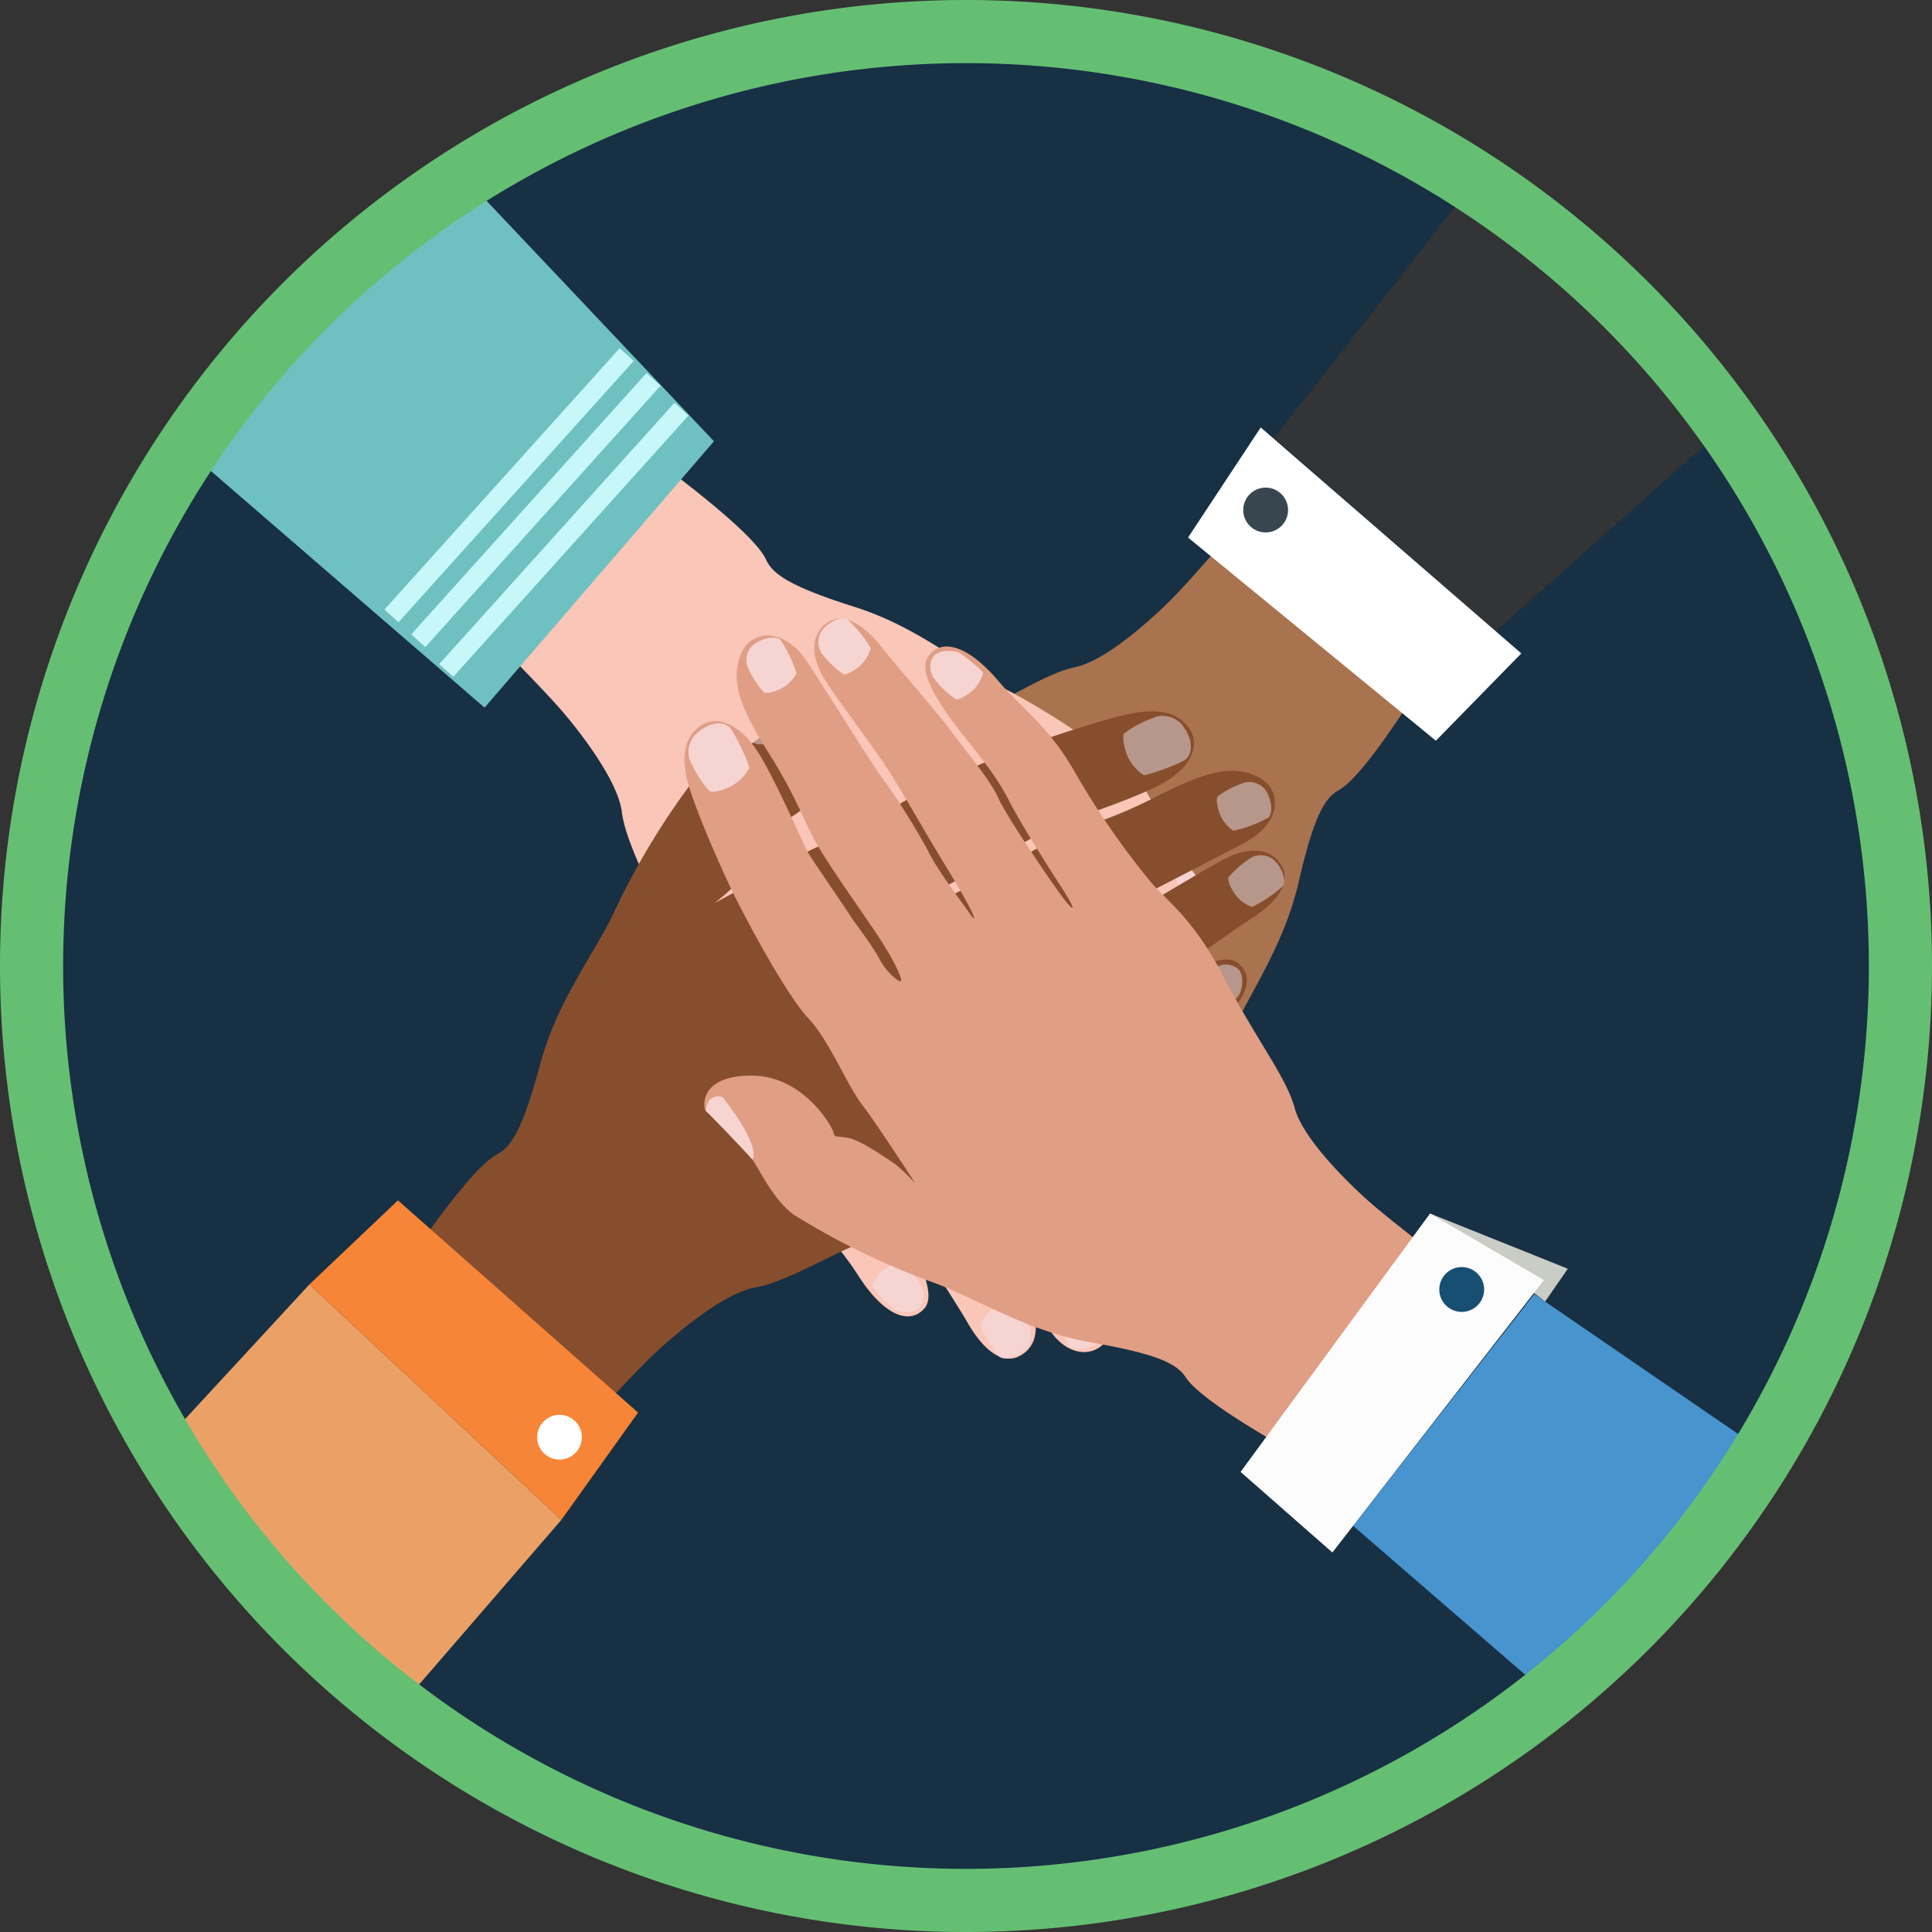 <?xml version="1.0" encoding="UTF-8"?>
<svg preserveAspectRatio="xMidYMid slice" width="306px" height="306px" xmlns="http://www.w3.org/2000/svg" xmlns:xlink="http://www.w3.org/1999/xlink" id="Layer_1" data-name="Layer 1" viewBox="0 0 306 306">
  <rect x="0" y="0" width="306" height="306" fill="#333333" stroke="none"/>
  <defs>
    <style>.cls-1,.cls-15,.cls-25{fill:none;}.cls-2{fill:#173044;}.cls-3{mask:url(#mask);}.cls-4{fill:#ffba3d;fill-rule:evenodd;}.cls-5{mask:url(#mask-2);}.cls-6{mask:url(#mask-3);}.cls-7{clip-path:url(#clip-path);}.cls-8{fill:#aa734f;}.cls-9{fill:#f6d4d2;}.cls-10{fill:#323435;}.cls-11{fill:#fff;}.cls-12{fill:#37464f;}.cls-13{fill:#f9c6b7;}.cls-14{fill:#6fc0c1;}.cls-15{stroke:#c7f7f9;stroke-miterlimit:10;stroke-width:3px;}.cls-16{fill:#874e2e;}.cls-17{fill:#b7978b;}.cls-18{fill:#eba166;}.cls-19{fill:#f78537;}.cls-20{fill:#e09e85;}.cls-21{fill:#4794cf;}.cls-22{fill:#caccc6;}.cls-23{fill:#fcfcfc;}.cls-24{fill:#174f72;}.cls-25{stroke:#65bf73;stroke-width:10px;}</style>
    <mask id="mask" x="-321" y="5" width="345.32" height="296" maskUnits="userSpaceOnUse"></mask>
    <mask id="mask-2" x="-321" y="5" width="334.59" height="296" maskUnits="userSpaceOnUse"></mask>
    <mask id="mask-3" x="-321" y="5" width="340.6" height="296" maskUnits="userSpaceOnUse"></mask>
    <clipPath id="clip-path">
      <path id="Stroke-141" class="cls-1" d="M153,301A148,148,0,1,0,5,153,148,148,0,0,0,153,301Z"></path>
    </clipPath>
  </defs>
  <path id="Stroke-141-2" data-name="Stroke-141" class="cls-2" d="M153,301A148,148,0,1,0,5,153,148,148,0,0,0,153,301Z"></path>
  <g id="Styleguide">
    <g id="icon_centralbanks" data-name="icon/centralbanks">
      <g id="Group-140">
        <g id="Group-5">
          <g class="cls-3">
            <path id="Fill-3" class="cls-4" d="M24.32,248.3v5.13a1.89,1.89,0,0,1-.34,1.1,2,2,0,0,1-.92.74,1.56,1.56,0,0,1-.37.1,2,2,0,0,1-.35,0H-59.38a2,2,0,0,1-2-1.88.38.38,0,0,1,0-.1V248.3a.41.41,0,0,1,0-.11,2,2,0,0,1,1.74-1.86H22.34a2,2,0,0,1,.35,0l.37.1a2,2,0,0,1,.92.74,1.94,1.94,0,0,1,.34,1.11"></path>
          </g>
        </g>
        <g class="cls-5">
          <path id="Fill-12" class="cls-4" d="M13.59,239.23v5.13a2,2,0,0,1-.33,1.1,2.05,2.05,0,0,1-.93.74,1.56,1.56,0,0,1-.37.1l-.11,0h-82a2,2,0,0,1-2-1.87.38.38,0,0,1,0-.1v-5.13a.41.41,0,0,1,0-.11,2,2,0,0,1,2-1.87H11.72l.24,0a2.24,2.24,0,0,1,.37.1l.17.08.1,0h0l.1.06h0l.09.07a1.54,1.54,0,0,1,.19.17l.06.06h0l0,0h0l.06.07.08.11a2,2,0,0,1,.33,1.11"></path>
        </g>
        <g class="cls-6">
          <path id="Fill-17" class="cls-4" d="M19.6,230.35v5.13a1.89,1.89,0,0,1-.34,1.1,1.86,1.86,0,0,1-.92.74,1.58,1.58,0,0,1-.37.11,2,2,0,0,1-.35,0H-64.1a2,2,0,0,1-.88-.21,2,2,0,0,1-1.09-1.59v-.08a.31.31,0,0,1,0-.1v-5.13a.31.31,0,0,1,0-.1,2,2,0,0,1,1.74-1.86l.23,0H17.62a2,2,0,0,1,.35,0,2.26,2.26,0,0,1,.37.11,1.86,1.86,0,0,1,.92.74,1.89,1.89,0,0,1,.34,1.1"></path>
        </g>
        <g class="cls-5">
          <path id="Fill-22" class="cls-4" d="M13.59,221.28v5.13a2,2,0,0,1-.33,1.1,1.93,1.93,0,0,1-.93.74,1.58,1.58,0,0,1-.37.11H-70.11a2,2,0,0,1-2-1.88.34.34,0,0,1,0-.1v-5.13a.41.41,0,0,1,0-.11,2,2,0,0,1,2-1.87H11.62a2,2,0,0,1,.34,0,2.26,2.26,0,0,1,.37.11,2,2,0,0,1,.93.73,2,2,0,0,1,.33,1.11"></path>
        </g>
      </g>
    </g>
  </g>
  <g class="cls-7">
    <path class="cls-8" d="M225.31,108C218,119.57,214.11,124,212,125.18s-3.86,3.85-6.31,14.52-8.4,18.38-11.2,25.38A117.52,117.52,0,0,1,183,185.74c-2.45,3.15-7.88,5.25-9.1,6.12s-7.92,6.7-8.12,7-5.51,1.12-5.18-7.29,8.73-12.53,9.71-12.73.46-.39,1.05-2.49,4.27-6.7,4.79-7.35a40,40,0,0,1,3-2.7s-10,5.71-13,7.82-10.5,4.66-14.11,7.74-15.6,8.77-20.68,10.87-15,5.78-18.55,6.29-6.26-.09-7.9-2.59-.39-6.43,5.58-9.45,14-5.78,15.75-6.76,8.86-5.32,10-6,4.73-3.15,6.9-4.14,3.87-2.82,3.8-3.21-3,.72-6.63,2.75-11.29,7-15.55,9.19-7.62,2.82-14.71,6.76-11.52,5.71-15.87,3.94-4.35-7.22,1.37-10.57,17.46-9.78,18.84-10.76a105.83,105.83,0,0,1,12.21-6.76c3.08-1.25,8.79-5.19,10.3-6.11s.92-1.24-7,3-10.31,5.32-15.17,7.94-14.24,9.19-17.13,10.51-6.19,1.44-7.92-1.32.73-6,4.52-8.59,10.36-8,14.17-10.44,7.68-5.51,10.63-6.63S134,141.32,135.8,140s1.31-1.51-2.76.85-10.56,5.91-13.52,7.22-5.12,2.63-10.11,6.17-11,7.48-13.6,5.54c-2.75-2.1-1.73-6.22,4.48-10.92,4.48-3.39,7.55-7.61,15.29-11.42a126.72,126.72,0,0,0,17.27-10.57c3.48-2.43,6.17-6.61,16.23-11.16s16.28-9,21.27-10.06,12.34-7.88,15.23-10.77,9-10.06,9-10.06Z"></path>
    <path class="cls-9" d="M163.7,196.06s-.92,2.3,2,2.76c.2-.26,6.89-6.08,8.12-7C171.38,190.42,163.7,196.06,163.7,196.06Z"></path>
    <path class="cls-9" d="M110,198.39a18.26,18.26,0,0,0,5.22-2.88c.33-.23.1-2.14-.72-3.78a7.16,7.16,0,0,0-2.56-2.72c-.3-.2-5.81,2-6.63,2.75s-1.34,2.83.82,5.42A4.12,4.12,0,0,0,110,198.39Z"></path>
    <path class="cls-9" d="M95.74,188.44a15,15,0,0,0,4.3-2.38c.27-.19.08-1.76-.59-3.11a6,6,0,0,0-2.11-2.24A20.59,20.59,0,0,0,91.88,183c-.67.63-.58,2.8.68,4.46A3.23,3.23,0,0,0,95.74,188.44Z"></path>
    <path class="cls-9" d="M94.23,176.64a15.35,15.35,0,0,0,3.62-3.31c.21-.25-.34-1.73-1.31-2.89A5.94,5.94,0,0,0,94,168.76a20.46,20.46,0,0,0-4.78,3.48c-.5.78.09,2.86,1.7,4.18A3.24,3.24,0,0,0,94.23,176.64Z"></path>
    <path class="cls-9" d="M99.14,159.11a14.9,14.9,0,0,0,3.62-3.32c.22-.25-.33-1.73-1.3-2.88a5.91,5.91,0,0,0-2.58-1.69c-.27-.1-2.81,2.68-3.32,3.45s-.89,3.19.25,4.21A3.09,3.09,0,0,0,99.14,159.11Z"></path>
    <polygon class="cls-10" points="201.82 69.35 236.91 99.99 362.69 -12.08 362.69 -44.65 291.1 -44.65 201.82 69.35"></polygon>
    <polygon class="cls-11" points="188.17 85.14 227.42 117.32 240.95 103.49 199.68 67.7 188.17 85.14"></polygon>
    <circle class="cls-12" cx="200.46" cy="80.78" r="3.55"></circle>
    <path class="cls-13" d="M105.34,74c10.92,8.27,15,12.46,16,14.65s3.53,4.16,14,7.47S153,106,159.71,109.38a117.79,117.79,0,0,1,19.64,13.19c3,2.7,4.6,8.28,5.37,9.57s6,8.44,6.28,8.66.66,5.59-7.69,4.58-11.78-9.72-11.9-10.72-.35-.49-2.4-1.25-6.33-4.8-6.94-5.37-2.44-3.17-2.44-3.17,4.88,10.41,6.73,13.59,3.79,10.85,6.57,14.7,7.48,16.26,9.16,21.49,4.55,15.38,4.75,19-.59,6.23-3.21,7.66-6.45-.13-9-6.33-4.62-14.4-5.46-16.25-4.58-9.26-5.14-10.49-2.75-5-3.56-7.21-2.5-4.09-2.89-4.05.47,3.07,2.2,6.83,6.09,11.82,7.9,16.25,2.19,7.82,5.54,15.2,4.76,12,2.64,16.14-7.55,3.75-10.42-2.21-8.33-18.2-9.2-19.66a107.48,107.48,0,0,1-5.75-12.71c-1-3.18-4.45-9.19-5.24-10.77s-1.17-1,2.43,7.24,4.47,10.71,6.69,15.76,8,14.94,9.07,17.93.94,6.29-1.95,7.79-5.89-1.21-8.2-5.21-7.08-11-9.25-15-4.87-8.11-5.75-11.14-7.21-15.73-8.37-17.61-1.4-1.43.62,2.82,5,11,6.1,14.06,2.2,5.32,5.33,10.58,6.56,11.62,4.41,14c-2.32,2.57-6.33,1.22-10.52-5.35-3-4.75-7-8.15-10.14-16.18a126,126,0,0,0-9.13-18.06c-2.13-3.66-6.08-6.69-9.8-17.09s-7.66-16.95-8.3-22-6.85-12.94-9.49-16-9.3-9.81-9.3-9.81Z"></path>
    <path class="cls-9" d="M188.08,142.6s2.22,1.11,2.92-1.8c-.25-.22-5.51-7.36-6.28-8.66C183.08,134.49,188.08,142.6,188.08,142.6Z"></path>
    <path class="cls-9" d="M186,196.34a18.4,18.4,0,0,0-2.45-5.44c-.21-.34-2.12-.27-3.82.42a7.13,7.13,0,0,0-2.93,2.33c-.22.28,1.51,5.95,2.21,6.83s2.71,1.56,5.47-.38A4.14,4.14,0,0,0,186,196.34Z"></path>
    <path class="cls-9" d="M175,209.71a14.89,14.89,0,0,0-2-4.47c-.17-.29-1.74-.23-3.14.34a5.84,5.84,0,0,0-2.41,1.91,20.33,20.33,0,0,0,1.82,5.63c.57.72,2.74.81,4.5-.31A3.23,3.23,0,0,0,175,209.71Z"></path>
    <path class="cls-9" d="M163.08,210.27a15,15,0,0,0-3-3.88c-.23-.24-1.75.19-3,1.07a5.84,5.84,0,0,0-1.89,2.43,20.65,20.65,0,0,0,3.09,5c.73.56,2.85.14,4.3-1.36A3.24,3.24,0,0,0,163.08,210.27Z"></path>
    <path class="cls-9" d="M146,203.94a15.18,15.18,0,0,0-3-3.88c-.23-.23-1.75.19-3,1.07a6,6,0,0,0-1.89,2.43c-.12.26,2.44,3,3.17,3.59s3.11,1.15,4.22.09C146.89,205.94,146,203.94,146,203.94Z"></path>
    <polygon class="cls-14" points="76.75 112.08 113.08 69.89 4.75 -44.65 -66.84 -44.65 -66.84 -12.08 76.75 112.08"></polygon>
    <line class="cls-15" x1="107.94" y1="64.8" x2="70.68" y2="106.19"></line>
    <line class="cls-15" x1="103.51" y1="60.09" x2="66.25" y2="101.48"></line>
    <line class="cls-15" x1="99.26" y1="56.16" x2="62" y2="97.55"></line>
    <path class="cls-16" d="M64.8,199.49c7.77-11.28,11.78-15.51,13.93-16.65s4-3.71,6.83-14.29,9.08-18.05,12.13-25A118.05,118.05,0,0,1,110,123.39c2.57-3.06,8.07-5,9.32-5.78s8.17-6.4,8.37-6.66,5.55-.91,4.91,7.48-9.18,12.2-10.17,12.36-.48.38-1.15,2.45-4.51,6.54-5.06,7.17a37.14,37.14,0,0,1-3,2.58s10.18-5.33,13.28-7.32,10.67-4.27,14.39-7.22,15.91-8.19,21.06-10.1,15.17-5.22,18.77-5.59,6.25.32,7.8,2.87.16,6.44-5.92,9.24-14.19,5.26-16,6.17-9.05,5-10.25,5.6-4.84,3-7,3.88-4,2.68-3.93,3.07,3-.61,6.73-2.51,11.54-6.6,15.89-8.6,7.71-2.54,14.94-6.22,11.73-5.28,16-3.35,4.09,7.38-1.75,10.51-17.81,9.13-19.22,10.06a106.9,106.9,0,0,1-12.45,6.31c-3.13,1.13-9,4.86-10.53,5.72s-1,1.21,7.13-2.76,10.5-4.93,15.45-7.38,14.57-8.65,17.51-9.86,6.24-1.21,7.87,1.61-1,5.94-4.84,8.42-10.65,7.56-14.54,9.91-7.88,5.22-10.87,6.23-15.4,7.9-17.22,9.15-1.37,1.46,2.78-.75S169,164.57,172,163.36s5.22-2.43,10.33-5.79,11.32-7.07,13.8-5c2.68,2.2,1.5,6.28-4.88,10.75-4.6,3.22-7.82,7.33-15.7,10.85a126.14,126.14,0,0,0-17.65,9.92c-3.56,2.3-6.41,6.37-16.63,10.55s-16.6,8.4-21.63,9.27S107,211.29,104,214.07s-9.38,9.73-9.38,9.73Z"></path>
    <path class="cls-17" d="M129.62,113.78s1-2.26-1.93-2.83c-.2.26-7.11,5.83-8.37,6.66C121.74,119.14,129.62,113.78,129.62,113.78Z"></path>
    <path class="cls-17" d="M183.4,113.44a18.37,18.37,0,0,0-5.32,2.69c-.34.22-.18,2.13.58,3.8a7.31,7.31,0,0,0,2.45,2.82c.29.21,5.89-1.77,6.73-2.51s1.44-2.77-.62-5.44A4.11,4.11,0,0,0,183.4,113.44Z"></path>
    <path class="cls-17" d="M197.25,123.92a14.68,14.68,0,0,0-4.38,2.21c-.28.18-.15,1.75.47,3.13a6,6,0,0,0,2,2.32,20.53,20.53,0,0,0,5.54-2.07c.69-.6.68-2.77-.51-4.48A3.24,3.24,0,0,0,197.25,123.92Z"></path>
    <path class="cls-17" d="M198.33,135.76a15,15,0,0,0-3.74,3.18c-.23.24.27,1.74,1.2,2.93a5.92,5.92,0,0,0,2.51,1.78,20.7,20.7,0,0,0,4.9-3.31c.53-.75,0-2.86-1.55-4.23A3.22,3.22,0,0,0,198.33,135.76Z"></path>
    <path class="cls-17" d="M192.77,153.1a14.79,14.79,0,0,0-3.74,3.18c-.23.24.26,1.74,1.19,2.93a5.92,5.92,0,0,0,2.51,1.78c.28.11,2.91-2.57,3.45-3.32s1-3.16-.09-4.22A3.09,3.09,0,0,0,192.77,153.1Z"></path>
    <polygon class="cls-18" points="88.91 240.73 49 203.44 -62.03 323.68 3.51 339.53 88.91 240.73"></polygon>
    <polygon class="cls-19" points="101.06 223.73 63.03 190.12 49 203.44 88.91 240.73 101.06 223.73"></polygon>
    <path class="cls-11" d="M85.08,227.49a3.54,3.54,0,1,1,3.41,3.68A3.54,3.54,0,0,1,85.08,227.49Z"></path>
    <path class="cls-20" d="M205.66,230.52c-11.93-6.72-16.51-10.33-17.85-12.36s-4.05-3.64-14.84-5.51-18.81-7.39-25.95-9.81a117.46,117.46,0,0,1-21.25-10.42c-3.28-2.28-5.67-7.58-6.61-8.76s-7.11-7.54-7.39-7.73-1.41-5.44,7-5.57,13,8,13.24,9,.42.44,2.55.92,6.91,3.9,7.6,4.39a38.19,38.19,0,0,1,2.84,2.8s-6.24-9.65-8.5-12.56-5.22-10.23-8.5-13.67-9.6-15.1-12-20.06-6.58-14.63-7.28-18.18-.24-6.26,2.16-8,6.4-.74,9.74,5.06,6.52,13.65,7.6,15.37,5.79,8.56,6.51,9.7,3.4,4.55,4.5,6.66,3,3.71,3.42,3.63-.89-3-3.12-6.47-7.62-10.9-10-15-3.23-7.45-7.55-14.32-6.32-11.2-4.79-15.63,7-4.74,10.63.79,10.71,16.91,11.77,18.23A110.31,110.31,0,0,1,147,134.78c1.41,3,5.65,8.51,6.65,10s1.29.85-3.4-6.85-5.86-10-8.75-14.71-9.94-13.72-11.41-16.54-1.78-6.1.88-8,6,.41,8.83,4,8.49,9.92,11.19,13.58,5.92,7.37,7.19,10.26,9.28,14.62,10.68,16.32,1.58,1.23-1-2.71-6.47-10.23-7.94-13.11-2.9-5-6.71-9.76S145.17,106.66,147,104c1.95-2.87,6.11-2.07,11.15,3.88,3.62,4.29,8,7.13,12.23,14.65a126.8,126.8,0,0,0,11.48,16.67c2.61,3.34,6.93,5.8,12,15.61s9.88,15.77,11.2,20.69,8.53,11.9,11.57,14.62,10.54,8.46,10.54,8.46Z"></path>
    <path class="cls-9" d="M114.42,173.75s-2.35-.79-2.65,2.18c.28.19,6.45,6.56,7.39,7.73C120.47,181.12,114.42,173.75,114.42,173.75Z"></path>
    <path class="cls-9" d="M109.19,120.23a18.46,18.46,0,0,0,3.16,5.06c.25.31,2.14,0,3.73-.93a7,7,0,0,0,2.58-2.7c.19-.31-2.3-5.7-3.11-6.47s-2.89-1.18-5.36,1.11A4.12,4.12,0,0,0,109.19,120.23Z"></path>
    <path class="cls-9" d="M118.36,105.49a14.82,14.82,0,0,0,2.61,4.16c.2.26,1.75,0,3.07-.76a6,6,0,0,0,2.12-2.23,20.19,20.19,0,0,0-2.56-5.32c-.67-.64-2.83-.43-4.41.91A3.24,3.24,0,0,0,118.36,105.49Z"></path>
    <path class="cls-9" d="M130.05,103.34a15.17,15.17,0,0,0,3.51,3.43c.26.2,1.71-.43,2.81-1.46a5.83,5.83,0,0,0,1.54-2.66,20.4,20.4,0,0,0-3.73-4.58c-.8-.46-2.85.24-4.08,1.92A3.26,3.26,0,0,0,130.05,103.34Z"></path>
    <path class="cls-9" d="M147.83,107.3a15,15,0,0,0,3.51,3.43c.26.21,1.7-.42,2.81-1.46a5.93,5.93,0,0,0,1.54-2.66c.09-.28-2.82-2.66-3.62-3.13s-3.24-.72-4.2.48C146.68,105.44,147.83,107.3,147.83,107.3Z"></path>
    <polygon class="cls-21" points="243 204.97 214.31 241.67 322.52 335.31 350.69 278.83 243 204.97"></polygon>
    <polygon class="cls-22" points="226.5 192.2 248.32 200.95 244.72 206.15 226.5 192.2"></polygon>
    <polygon class="cls-23" points="226.5 192.2 196.49 233.13 211.03 245.89 244.53 202.75 226.5 192.2"></polygon>
    <path class="cls-24" d="M231.71,207.78a3.55,3.55,0,1,1,3.35-3.73A3.55,3.55,0,0,1,231.71,207.78Z"></path>
  </g>
  <path id="Stroke-141-3" data-name="Stroke-141" class="cls-25" d="M153,301A148,148,0,1,0,5,153,148,148,0,0,0,153,301Z"></path>
</svg>
